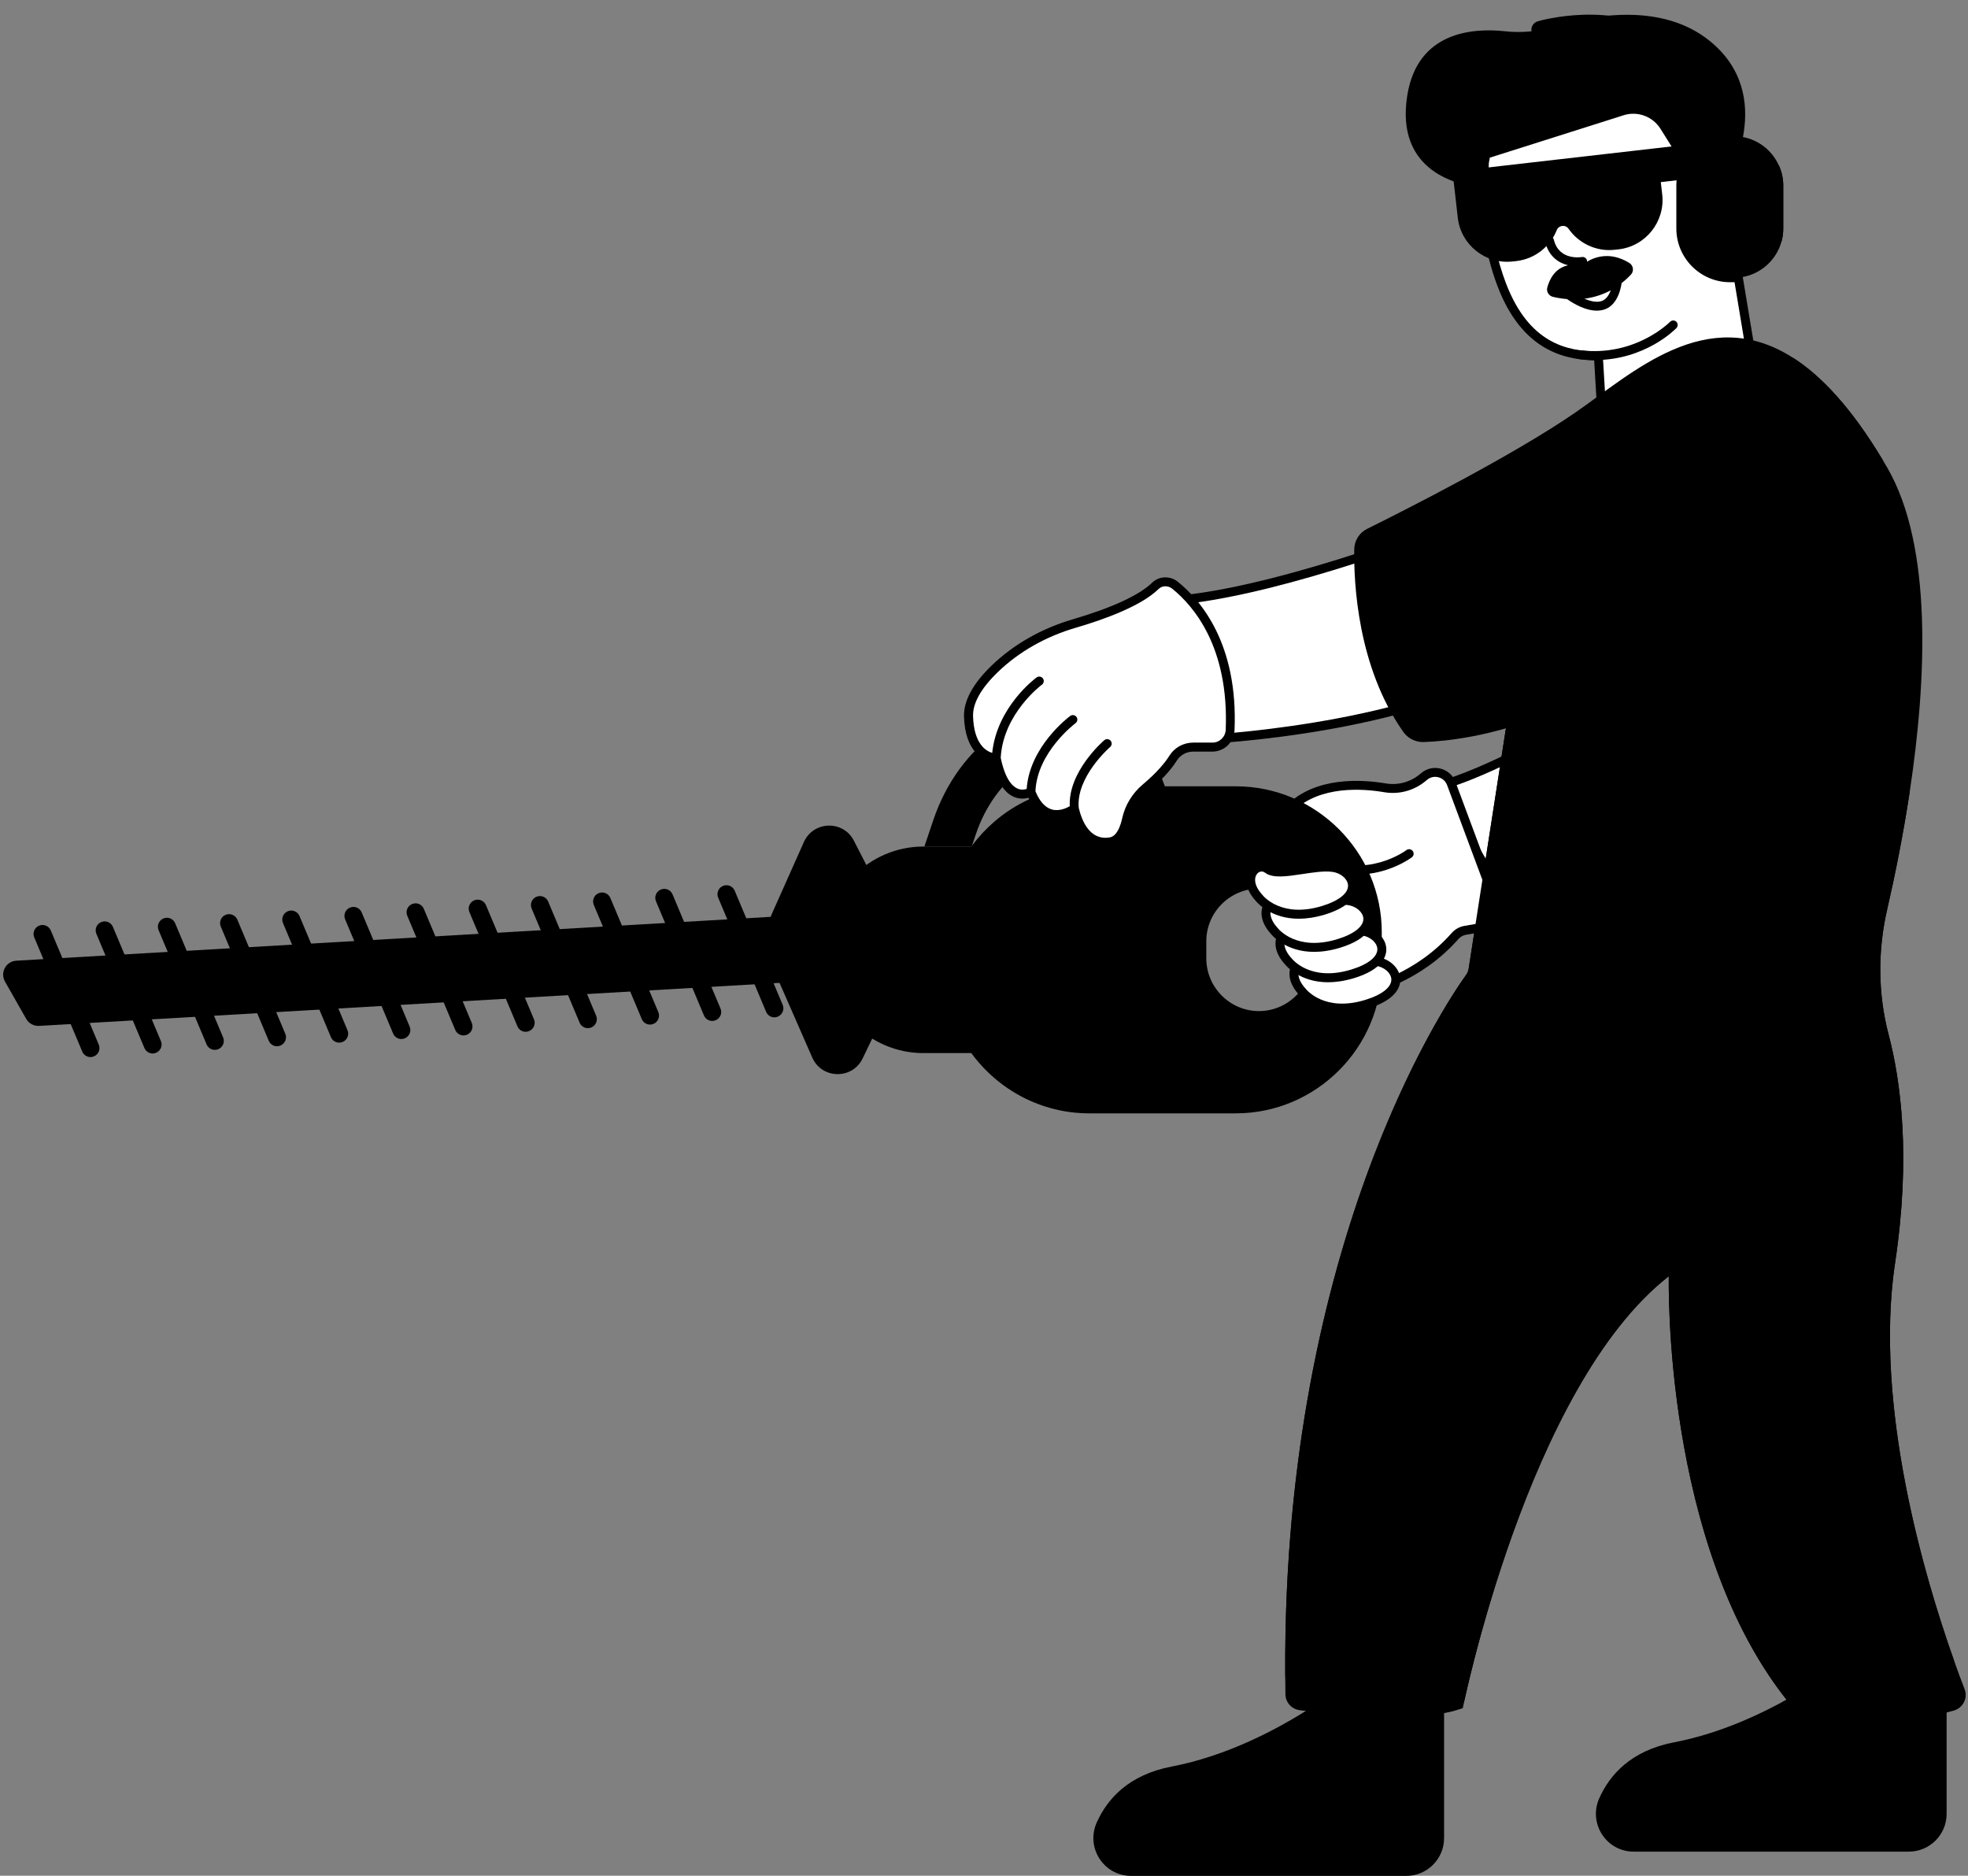 <?xml version="1.0" encoding="UTF-8" standalone="no"?><svg xmlns="http://www.w3.org/2000/svg" xmlns:xlink="http://www.w3.org/1999/xlink" fill="#000000" height="418.4" preserveAspectRatio="xMidYMid meet" version="1" viewBox="-0.7 -3.3 439.0 418.4" width="439" zoomAndPan="magnify"><rect x="-0.7" y="-3.3" width="439.0" height="418.4" fill="#808080" stroke="none"/><g id="change1_1"><path d="M341.09,141.87c-23.62,17.74-74.3,19.85-74.3,19.85l-8.68-30.89c23.49-0.77,63.57-16.6,63.57-16.6 L341.09,141.87z M377.74,140.3c0,0-34.94,25.23-57.51,31.77l16.04,27.8c0,0,48.59-14.55,67.1-37.57L377.74,140.3z" fill="#ffffff"/></g><g id="change2_1"><path d="M266.79,162.72c-0.45,0-0.84-0.3-0.96-0.73l-8.68-30.89c-0.08-0.3-0.03-0.61,0.16-0.86s0.47-0.4,0.77-0.41 c23.04-0.75,62.84-16.37,63.24-16.53c0.43-0.17,0.92-0.02,1.19,0.36l19.4,27.64c0.31,0.44,0.21,1.05-0.22,1.37 c-23.59,17.73-72.77,19.96-74.86,20.05C266.82,162.72,266.8,162.72,266.79,162.72z M259.41,131.77l8.12,28.91 c6.43-0.36,50.38-3.38,72.17-19.04l-18.39-26.2C315.84,117.55,281.16,130.6,259.41,131.77z M336.27,200.87 c-0.35,0-0.68-0.18-0.87-0.5l-16.04-27.79c-0.15-0.27-0.18-0.59-0.06-0.87c0.12-0.29,0.35-0.5,0.65-0.59 c22.15-6.42,56.86-31.37,57.2-31.62c0.38-0.27,0.89-0.25,1.24,0.05l25.62,21.99c0.41,0.35,0.47,0.96,0.13,1.39 c-18.49,23-65.59,37.31-67.59,37.91C336.46,200.85,336.37,200.87,336.27,200.87z M321.73,172.67l15.01,26.01 c6.14-1.94,47.99-15.71,65.24-36.26l-24.29-20.85C372.9,144.96,342.51,166.17,321.73,172.67z" fill="inherit"/></g><g id="change3_1"><path d="M321.43,375.42v31.28c0,4.65-3.77,8.43-8.43,8.43h-61.37c-6.12,0-10.18-6.3-7.69-11.89 c2.34-5.25,7.1-10.66,16.72-12.5c20.68-3.96,37.79-17.87,37.79-17.87L321.43,375.42z M410.55,367.46c0,0-17.11,13.91-37.79,17.87 c-9.62,1.84-14.38,7.24-16.72,12.5c-2.49,5.59,1.57,11.89,7.69,11.89h61.37c4.65,0,8.43-3.77,8.43-8.43v-31.28L410.55,367.46z" fill="#000000"/></g><g id="change1_2"><path d="M360.33,11.69l20.58,9.8l11.02,66.34l-35.1,4.6l-0.97-16.34c-7.08,0-16.22-1.94-21.55-15.86 s-3.75-29.17-3.75-29.17L360.33,11.69z" fill="#ffffff"/></g><g id="change2_2"><path d="M384.51,37.13l0.02-0.02c0,0,11.38-19.07-3.93-31.35c-10.84-8.7-26.51-5.63-34.73-3.09c-3.53,1.09-7.23,1.4-10.89,1 c-7.22-0.77-19.42,0.11-21.74,14.19c-2.87,17.44,11.93,20.19,16.11,20.62c0.14,5.79,0.97,14.11,4.02,22.11 c5.41,14.13,14.67,16.32,21.54,16.49l0.91,15.41c0.02,0.28,0.15,0.54,0.36,0.71c0.18,0.15,0.41,0.23,0.64,0.23 c0.04,0,0.09,0,0.13-0.01l35.1-4.6c0.27-0.04,0.51-0.18,0.67-0.4c0.16-0.22,0.23-0.49,0.18-0.76L384.51,37.13z M357.75,91.3 l-0.91-15.27c-0.03-0.53-0.47-0.94-1-0.94c-6.89,0-15.45-1.73-20.61-15.21c-4.08-10.67-4.03-22.27-3.82-26.78l0.22-1.23l30.06-9.53 c3.06-0.86,6.33,0.4,8.02,3.1l10.34,16.48l2.74-2.94l7.97,47.99L357.75,91.3z" fill="inherit"/></g><g id="change3_2"><path d="M397.09,38.08v9.6c0,1-0.13,1.97-0.39,2.89c-1.27,4.65-5.55,8.09-10.59,8.09h-0.88 c-6.04,0-10.98-4.94-10.98-10.98v-9.6c0-0.43,0.03-0.86,0.08-1.28l-4.56,0.52l0.32,2.76c0.69,6.04-3.69,11.55-9.73,12.24l-0.83,0.09 c-4.17,0.48-8.09-1.46-10.34-4.69c-0.67-0.97-2.18-0.8-2.62,0.3c-1.47,3.66-4.84,6.43-9.01,6.91l-0.83,0.09 c-6.04,0.69-11.55-3.69-12.24-9.73l-0.18-1.58l-0.31-2.74l-0.39-3.38l-0.12-1.04c-0.1-0.88,0.53-1.67,1.4-1.77l44.01-5.04v0 l9.02-1.03c0.4-0.05,0.78,0.08,1.07,0.32c0.59-0.41,1.22-0.76,1.88-1.05c-0.03-0.1-0.06-0.2-0.08-0.3 c-1.51-9.23-5.36-15.86-11.46-19.7c-10.94-6.91-25.72-2.73-25.87-2.69c-1.06,0.31-2.17-0.3-2.48-1.36s0.3-2.17,1.36-2.48 c0.67-0.2,16.62-4.73,29.1,3.13c7.12,4.48,11.59,12.04,13.29,22.46c0,0.02,0,0.04,0,0.06c0.16-0.01,0.31-0.02,0.47-0.02h0.88 c4.46,0,8.31,2.68,10.02,6.51C396.74,34.98,397.09,36.49,397.09,38.08z" fill="#000000"/></g><g id="change2_3"><path d="M397.09,38.08v9.6c0,1-0.13,1.97-0.39,2.89c-1.27,1.12-2.95,1.79-4.78,1.79c-4.01,0-7.26-3.26-7.26-7.27v-5.55 c0-4.02,3.25-7.27,7.26-7.27c1.57,0,3.02,0.49,4.21,1.35C396.74,34.98,397.09,36.49,397.09,38.08z M386.11,57.65h-0.89 c-5.5,0-9.98-4.47-9.98-9.98v-9.6c0-5.5,4.47-9.98,9.98-9.98h0.89c0.55,0,1-0.45,1-1s-0.45-1-1-1h-0.89 c-6.6,0-11.98,5.37-11.98,11.98v9.6c0,6.6,5.37,11.98,11.98,11.98h0.89c0.55,0,1-0.45,1-1S386.66,57.65,386.11,57.65z M355.98,39.01 c-1.48,0.65-2.15,2.37-1.5,3.85c0.65,1.48,2.37,2.15,3.85,1.5c1.48-0.65,2.15-2.37,1.5-3.85C359.18,39.03,357.46,38.36,355.98,39.01 z M344.01,42.7c-0.65-1.48-2.37-2.15-3.85-1.5c-1.48,0.65-2.15,2.37-1.5,3.85c0.65,1.48,2.37,2.15,3.85,1.5 C343.98,45.9,344.66,44.18,344.01,42.7z M353.65,35.93c0.29-0.22,2.85-2.05,4.8,0.08c0.2,0.22,0.47,0.33,0.74,0.33 c0.24,0,0.48-0.09,0.67-0.26c0.41-0.37,0.44-1,0.06-1.41c-2.58-2.83-6.03-1.45-7.49-0.33c-0.44,0.34-0.52,0.96-0.18,1.4 C352.59,36.18,353.21,36.26,353.65,35.93z M342.68,37.58c0.49,0.26,1.09,0.07,1.35-0.41c0.26-0.49,0.08-1.09-0.41-1.35 c-1.63-0.87-5.25-1.67-7.34,1.55c-0.3,0.46-0.17,1.08,0.29,1.38c0.17,0.11,0.36,0.16,0.54,0.16c0.33,0,0.65-0.16,0.84-0.46 C339.53,36.03,342.35,37.41,342.68,37.58z M348.85,63.41c-0.99-0.08-2.03-0.24-3.12-0.49c-0.93-0.22-1.53-1.16-1.28-2.08 c0.47-1.75,1.66-4.33,4.64-4.97c-2.12-0.52-4.31-1.96-5.11-5.21c-0.13-0.54,0.2-1.08,0.73-1.21c0.53-0.13,1.08,0.2,1.21,0.73 c1.14,4.68,6.03,3.89,6.24,3.85c0.54-0.09,1.06,0.27,1.16,0.81c0.01,0.08,0,0.16-0.01,0.24c1.67-1.02,5.14-2.37,9.43,0.26 c0.91,0.56,1.1,1.82,0.38,2.6c-0.52,0.56-1.22,1.23-2.08,1.9c-0.32,2.08-1.36,5.62-4.67,6.09c-0.28,0.04-0.56,0.06-0.85,0.06 C353.05,66,350.49,64.56,348.85,63.41z M352.74,63.33c1.13,0.49,2.31,0.79,3.36,0.64c1.31-0.19,2.07-1.31,2.5-2.51 C356.99,62.32,355.04,63.03,352.74,63.33z M371.83,68.49c-0.08,0.08-7.71,7.81-19.95,6.34c-0.54-0.07-1.05,0.32-1.11,0.87 c-0.07,0.55,0.33,1.05,0.87,1.11c1.18,0.14,2.31,0.21,3.4,0.21c11.22,0,17.92-6.83,18.22-7.15c0.38-0.4,0.37-1.03-0.03-1.41 C372.85,68.08,372.21,68.1,371.83,68.49z" fill="inherit"/></g><g id="change3_3"><path d="M427.88,377.03h-29.09c-28.76-34.89-27.23-95.66-27.23-95.66c-15.74,12.26-27.24,36.35-34.79,57.37 c-7.55,21.02-11.17,38.98-11.17,38.98c-8.37,2.94-23.06,1.97-31.97,0.99c-4.31-0.47-7.61-4.09-7.63-8.43 c-0.6-102.43,40.8-156.73,40.8-156.73l8.41-54.26l0.02-0.13c-5.31,1.52-9.93,2.3-13.49,2.7c-1.95,0.21-3.58,0.32-4.83,0.36 c-1.8,0.06-3.52-0.77-4.56-2.24c-10.26-14.55-11.08-33.35-10.96-40.76c0.03-1.94,1.14-3.7,2.88-4.56 c8.14-4.03,32.44-16.29,46.48-25.97c12.64-8.7,29.17-24.47,48.41-12.25c6.4,4.06,13.11,11.22,20.07,22.78 c0.34,0.57,0.68,1.14,1.02,1.73c10.22,17.54,8.81,47.48,5.05,72.37c-1.49,9.88-3.36,18.97-5.01,26.17 c-2.13,9.23-2.1,18.85,0.31,28.02c2.7,10.25,5,27.15,1.44,50.89c-4.81,32.02,6.69,70.47,13.05,88.44 C436.84,371.82,433.15,377.03,427.88,377.03z" fill="#000000"/></g><g id="change1_3"><path d="M330.13,203.52l-4.02,0.69c-0.87,0.15-1.66,0.61-2.25,1.28c-8.08,9.13-18.46,12.11-24.05,13.08 c-2.16,0.37-4.18-1.15-4.44-3.32l-8.42-38.19c6.1-6.06,15.71-5.58,21.3-4.63c2.99,0.51,6.05-0.32,8.38-2.26l0.37-0.31 c2.03-1.68,5.1-0.85,6.02,1.61l10.03,26.93C333.9,200.66,332.49,203.11,330.13,203.52z" fill="#ffffff"/></g><g id="change2_4"><path d="M334.01,198.07l-10.03-26.93c-0.55-1.48-1.75-2.57-3.28-2.98c-1.52-0.41-3.1-0.06-4.32,0.94l-0.37,0.31 c-2.12,1.75-4.89,2.5-7.58,2.04c-5.49-0.93-15.68-1.54-22.17,4.91c-0.24,0.24-0.35,0.59-0.27,0.92l8.4,38.09 c0.16,1.33,0.84,2.51,1.91,3.31c0.84,0.63,1.83,0.96,2.86,0.96c0.28,0,0.56-0.02,0.84-0.07c5.63-0.98,16.32-4.01,24.62-13.4 c0.45-0.51,1.04-0.85,1.67-0.96l4.02-0.69c1.42-0.24,2.64-1.1,3.36-2.35S334.51,199.42,334.01,198.07z M331.93,201.16 c-0.42,0.73-1.14,1.23-1.97,1.38l-4.03,0.69c-1.07,0.19-2.07,0.75-2.82,1.6c-7.9,8.93-18.1,11.83-23.47,12.76 c-0.76,0.13-1.53-0.05-2.16-0.52c-0.63-0.47-1.03-1.16-1.13-2.04l-8.3-37.64c5.88-5.41,15.03-4.83,20.04-3.98 c3.27,0.55,6.62-0.35,9.19-2.47l0.37-0.31c0.71-0.59,1.63-0.79,2.53-0.55s1.59,0.87,1.92,1.74l10.03,26.93 C332.42,199.56,332.35,200.43,331.93,201.16z M314.44,186.53c0.33,0.44,0.24,1.07-0.2,1.4c-0.28,0.21-5.23,3.84-12.18,3.84 c-2.71,0-5.73-0.55-8.9-2.08c-0.5-0.24-0.71-0.84-0.47-1.34c0.24-0.5,0.84-0.71,1.33-0.47c10.15,4.9,18.65-1.29,19.01-1.56 C313.48,185.99,314.11,186.08,314.44,186.53z" fill="inherit"/></g><g id="change3_4"><path d="M274.98,172.09h-32.71c-10.68,0-20.19,5.22-26.14,13.23c-0.06,0.07-0.11,0.14-0.16,0.21h-10.7 c-12.01,0-21.83,9.82-21.83,21.83v2.41c0,12.01,9.82,21.83,21.83,21.83h10.7c5.94,8.13,15.53,13.44,26.3,13.44h32.71 c17.9,0,32.55-14.65,32.55-32.55v-7.84C307.53,186.74,292.88,172.09,274.98,172.09z M291.88,210.48c0,6.46-5.29,11.75-11.75,11.75 c-6.46,0-11.74-5.29-11.74-11.75v-3.83c0-6.46,5.28-11.74,11.74-11.74c6.46,0,11.75,5.28,11.75,11.74V210.48z" fill="#000000"/></g><g id="change2_5"><path d="M435.12,378.26c-4.2,1.19-9.7,2.25-16.17,2.26c-8.1,0.02-14.7-1.63-19.14-3.13c-0.66-0.22-1.25-0.62-1.68-1.17 c-28.08-35.01-26.57-94.85-26.57-94.85c-15.74,12.26-27.24,36.35-34.79,57.37c-6.03,16.78-9.55,31.62-10.73,36.91 c-0.29,1.31-1.28,2.38-2.58,2.7c-10.37,2.6-27.37,0.74-34.29-0.19c-1.77-0.24-3.1-1.74-3.13-3.52 c-1.71-98.58,35.52-153.82,40.25-160.43c0.33-0.46,0.54-0.99,0.63-1.54l8.28-53.39c11.11-2.97,28-9.28,46.49-22.6 c0,0,4.6,14.05,15.08,24.76c11.26-21.51,14.56-43.13,9.79-64.45c-1.87-8.35-4.74-15.32-7.41-20.56c6.4,4.06,13.11,11.22,20.07,22.78 c2.99,17.56,2.15,41.96-12.87,69.72c5.34,3.02,11.63,4.82,18.94,4.38c-1.49,9.88-3.36,18.97-5.01,26.17 c-2.13,9.23-2.1,18.85,0.31,28.02c2.7,10.25,5,27.15,1.44,50.89c-5.53,36.85,10.53,82.21,15.51,95.08 C438.31,375.48,437.18,377.68,435.12,378.26z M244,156.06c-7.11-2.39-14.89-1.09-21.91,3.66c-6.6,4.47-11.78,11.54-14.6,19.91 l-1.99,5.9h10.47c0.05-0.07,0.1-0.14,0.16-0.21l0.84-2.5c2.12-6.31,5.93-11.57,10.73-14.81c4.37-2.97,9.03-3.84,13.11-2.47 c3.22,1.08,5.78,3.42,7.53,6.55c3.12,5.56,3.71,13.61,1.01,21.62c-0.88,2.62,0.53,5.46,3.15,6.34c2.61,0.88,5.45-0.53,6.33-3.15 c2.93-8.69,2.83-17.51,0.31-24.81C256.5,164.46,251.23,158.49,244,156.06z" fill="inherit"/></g><g id="change1_4"><path d="M261.41,127.25c4.6,3.7,13.08,13.16,12.3,32.26c-0.09,2.13-1.82,3.83-3.95,3.83l-4.25,0 c-1.82,0-3.53,0.91-4.51,2.45c-1.01,1.59-2.84,3.88-6.14,6.64c-2.15,1.8-3.66,4.24-4.26,6.98c-0.5,2.26-1.51,4.69-3.56,5.05 c-3.96,0.7-6.87-2.11-8.1-7.39c0,0-6.34,4.75-9.68-3.7c0,0-5.54,3.26-7.75-7.57c0,0-5.9,0.09-6.16-9.33 c-0.1-3.7,2.58-7.44,5.87-10.62c4.97-4.79,11.14-8.15,17.76-10.09c5.82-1.7,14.23-4.65,18.03-8.38 C258.21,126.21,260.11,126.2,261.41,127.25z" fill="#ffffff"/></g><g id="change2_6"><path d="M262.04,126.47c-1.73-1.39-4.19-1.3-5.73,0.2c-2.8,2.75-9.05,5.64-17.61,8.14c-7.02,2.05-13.3,5.62-18.18,10.33 c-4.2,4.05-6.27,7.87-6.18,11.37c0.23,8.08,4.48,9.82,6.33,10.2c0.95,4.14,2.54,6.73,4.74,7.71c1.29,0.57,2.49,0.45,3.3,0.23 c1.16,2.46,2.72,3.99,4.67,4.53c1.95,0.55,3.78-0.04,4.93-0.59c1.38,4.47,4.11,6.98,7.55,6.98c0.44,0,0.88-0.04,1.34-0.12 c1.46-0.26,3.4-1.48,4.36-5.82c0.56-2.53,1.92-4.75,3.93-6.43c2.81-2.35,4.95-4.67,6.34-6.87c0.79-1.24,2.15-1.98,3.66-1.98h4.25 c2.67,0,4.84-2.1,4.95-4.79C275.5,140.27,267.11,130.55,262.04,126.47z M272.72,159.47c-0.07,1.61-1.36,2.87-2.96,2.87h-4.25 c-2.2,0-4.2,1.09-5.35,2.92c-0.88,1.4-2.63,3.64-5.93,6.41c-2.32,1.94-3.95,4.61-4.6,7.53c-0.4,1.8-1.2,4.01-2.76,4.28 c-4.47,0.79-6.26-3.73-6.93-6.56c-0.68-6.91,6.92-13.53,6.99-13.59c0.42-0.36,0.47-0.99,0.11-1.41c-0.36-0.42-0.99-0.47-1.41-0.11 c-0.34,0.29-8.05,7.01-7.7,14.72c-0.74,0.43-2.37,1.19-4.01,0.72c-1.49-0.43-2.71-1.79-3.64-4.05c0.36-8.74,8.85-15.13,8.94-15.19 c0.44-0.33,0.54-0.95,0.21-1.4c-0.33-0.44-0.95-0.54-1.4-0.21c-0.38,0.28-9.06,6.82-9.71,16.28c-0.47,0.15-1.26,0.28-2.1-0.11 c-1.15-0.52-2.71-2.14-3.69-6.83c0.54-9.87,9.1-16.26,9.19-16.32c0.45-0.33,0.54-0.95,0.22-1.4c-0.33-0.44-0.95-0.54-1.4-0.22 c-0.37,0.27-8.84,6.59-9.91,16.84c-1.43-0.43-4.1-2.06-4.27-8.2c-0.08-2.91,1.79-6.23,5.57-9.87c4.64-4.48,10.64-7.89,17.35-9.85 c6.27-1.83,14.56-4.82,18.45-8.63c0.81-0.8,2.13-0.83,3.07-0.07C265.56,131.87,273.46,141.06,272.72,159.47z M199.57,216.51 l-7.84,16.28c-2.29,4.76-9.12,4.64-11.24-0.2l-9.05-20.65c-1.59-3.64-1.58-7.78,0.04-11.4l7.14-16.01c2.12-4.75,8.79-4.93,11.16-0.3 L199.4,203C201.57,207.23,201.63,212.23,199.57,216.51z M172.04,223.63c-0.78,0-1.52-0.46-1.84-1.23l-10.7-25.47 c-0.43-1.02,0.05-2.19,1.07-2.62c1.02-0.43,2.19,0.05,2.62,1.07l10.7,25.46c0.43,1.02-0.05,2.19-1.07,2.62 C172.56,223.58,172.29,223.63,172.04,223.63z M158.17,224.43c-0.78,0-1.52-0.46-1.84-1.23l-10.7-25.46 c-0.43-1.02,0.05-2.19,1.07-2.62c1.02-0.43,2.19,0.05,2.62,1.07l10.7,25.46c0.43,1.02-0.05,2.19-1.07,2.62 C158.69,224.38,158.43,224.43,158.17,224.43z M144.3,225.24c-0.78,0-1.52-0.46-1.84-1.23l-10.7-25.46 c-0.43-1.02,0.05-2.19,1.07-2.62c1.02-0.43,2.19,0.05,2.62,1.07l10.7,25.46c0.43,1.02-0.05,2.19-1.07,2.62 C144.82,225.19,144.56,225.24,144.3,225.24z M130.43,226.04c-0.78,0-1.52-0.46-1.84-1.23l-10.7-25.46 c-0.43-1.02,0.05-2.19,1.07-2.62c1.02-0.43,2.19,0.05,2.62,1.07l10.7,25.46c0.43,1.02-0.05,2.19-1.07,2.62 C130.95,225.99,130.69,226.04,130.43,226.04z M116.56,226.85c-0.78,0-1.52-0.46-1.84-1.23l-10.71-25.47 c-0.43-1.02,0.05-2.19,1.07-2.62c1.02-0.43,2.19,0.05,2.62,1.07l10.71,25.46c0.43,1.02-0.05,2.19-1.07,2.62 C117.08,226.8,116.82,226.85,116.56,226.85z M102.69,227.66c-0.78,0-1.52-0.46-1.84-1.23l-10.7-25.46 c-0.43-1.02,0.05-2.19,1.07-2.62s2.19,0.05,2.62,1.07l10.7,25.46c0.43,1.02-0.05,2.19-1.07,2.62 C103.22,227.61,102.95,227.66,102.69,227.66z M88.83,228.46c-0.78,0-1.52-0.46-1.84-1.23l-10.7-25.46 c-0.43-1.02,0.05-2.19,1.07-2.62c1.02-0.43,2.19,0.05,2.62,1.07l10.7,25.46c0.43,1.02-0.05,2.19-1.07,2.62 C89.35,228.41,89.09,228.46,88.83,228.46z M74.96,229.27c-0.78,0-1.52-0.46-1.84-1.23l-10.7-25.46c-0.43-1.02,0.05-2.19,1.07-2.62 c1.02-0.43,2.19,0.05,2.62,1.07l10.7,25.46c0.43,1.02-0.05,2.19-1.07,2.62C75.48,229.22,75.22,229.27,74.96,229.27z M61.09,230.08 c-0.78,0-1.52-0.46-1.84-1.23l-10.7-25.47c-0.43-1.02,0.05-2.19,1.07-2.62c1.02-0.43,2.19,0.05,2.62,1.07l10.7,25.46 c0.43,1.02-0.05,2.19-1.07,2.62C61.61,230.02,61.35,230.08,61.09,230.08z M47.22,230.88c-0.78,0-1.52-0.46-1.84-1.23l-10.7-25.46 c-0.43-1.02,0.05-2.19,1.07-2.62c1.02-0.43,2.19,0.05,2.62,1.07l10.7,25.46c0.43,1.02-0.05,2.19-1.07,2.62 C47.74,230.83,47.48,230.88,47.22,230.88z M33.35,231.69c-0.78,0-1.52-0.46-1.84-1.23L20.8,205c-0.43-1.02,0.05-2.19,1.07-2.62 c1.02-0.43,2.19,0.05,2.62,1.07l10.7,25.46c0.43,1.02-0.05,2.19-1.07,2.62C33.88,231.64,33.61,231.69,33.35,231.69z M19.49,232.49 c-0.78,0-1.52-0.46-1.84-1.23L6.94,205.8c-0.43-1.02,0.05-2.19,1.07-2.62c1.02-0.43,2.19,0.05,2.62,1.07l10.7,25.46 c0.43,1.02-0.05,2.19-1.07,2.62C20.01,232.44,19.74,232.49,19.49,232.49z" fill="inherit"/></g><g id="change3_5"><path d="M5.14,223.96l-4.73-8.32c-1.14-2.01,0.22-4.51,2.53-4.65l174.45-10.14c1.18-0.07,2.3,0.54,2.89,1.57 l4.73,8.32c1.14,2.01-0.22,4.51-2.53,4.65L8.03,225.53C6.84,225.6,5.72,224.99,5.14,223.96z" fill="#000000"/></g><g id="change1_5"><path d="M291.77,211.51c2.47,1.84,10.08-1.02,14.58-0.38c4.5,0.64,7.73,6.53-2.2,9.55s-14.37-2.82-14.37-2.82 C285.74,213.45,289.3,209.67,291.77,211.51z" fill="#ffffff"/></g><g id="change2_7"><path d="M298.67,222.57c-6.23,0-9.29-3.59-9.66-4.05c-2.67-2.94-2.46-5.81-1.05-7.36c1.18-1.31,2.99-1.49,4.4-0.44 c1.06,0.79,4.14,0.32,6.85-0.09c2.54-0.38,5.16-0.78,7.27-0.48c2.77,0.39,4.99,2.44,5.17,4.77c0.13,1.66-0.64,4.73-7.21,6.74 C302.28,222.3,300.36,222.57,298.67,222.57z M290.57,217.26c0.17,0.21,4.2,5.25,13.29,2.47c3.77-1.15,5.94-2.89,5.8-4.67 c-0.11-1.39-1.62-2.68-3.46-2.94c-1.82-0.26-4.29,0.12-6.69,0.48c-3.55,0.54-6.62,1-8.35-0.29c-0.69-0.52-1.36-0.23-1.72,0.18 c-0.8,0.88-0.78,2.68,1.07,4.7C290.53,217.21,290.55,217.24,290.57,217.26L290.57,217.26z" fill="inherit"/></g><g id="change1_6"><path d="M288.64,204.74c2.47,1.84,10.08-1.02,14.58-0.38c4.5,0.64,7.73,6.53-2.2,9.55s-14.37-2.82-14.37-2.82 C282.61,206.68,286.18,202.9,288.64,204.74z" fill="#ffffff"/></g><g id="change2_8"><path d="M295.55,215.8c-6.23,0-9.29-3.59-9.66-4.05c-2.67-2.94-2.45-5.81-1.05-7.36c1.18-1.31,3-1.49,4.4-0.44 c1.06,0.79,4.14,0.32,6.85-0.09c2.54-0.38,5.16-0.78,7.27-0.48c2.77,0.39,4.99,2.44,5.17,4.77c0.13,1.66-0.64,4.73-7.21,6.74 C299.16,215.53,297.24,215.8,295.55,215.8z M287.45,210.49c0.17,0.22,4.21,5.25,13.29,2.47c3.77-1.15,5.94-2.89,5.8-4.67 c-0.11-1.39-1.62-2.68-3.46-2.94c-1.81-0.26-4.29,0.12-6.69,0.48c-3.55,0.54-6.62,1-8.35-0.29c-0.69-0.51-1.36-0.23-1.73,0.18 c-0.8,0.88-0.78,2.68,1.07,4.7C287.41,210.44,287.43,210.46,287.45,210.49z" fill="inherit"/></g><g id="change1_7"><path d="M285.52,197.97c2.47,1.84,10.08-1.02,14.58-0.38c4.5,0.64,7.73,6.53-2.2,9.55s-14.37-2.82-14.37-2.82 C279.49,199.91,283.06,196.13,285.52,197.97z" fill="#ffffff"/></g><g id="change2_9"><path d="M292.43,209.02c-6.23,0-9.29-3.59-9.66-4.05c-2.67-2.94-2.45-5.81-1.05-7.36c1.19-1.31,3-1.49,4.4-0.44 c1.06,0.79,4.14,0.32,6.85-0.09c2.54-0.38,5.16-0.78,7.27-0.48c2.77,0.39,4.99,2.44,5.17,4.77c0.13,1.66-0.64,4.73-7.21,6.74 C296.04,208.76,294.12,209.02,292.43,209.02z M284.33,203.72c0.18,0.23,4.21,5.24,13.29,2.47c3.77-1.15,5.94-2.89,5.8-4.67 c-0.11-1.39-1.62-2.68-3.46-2.94c-1.82-0.26-4.29,0.12-6.69,0.48c-3.55,0.54-6.62,1-8.35-0.29c-0.69-0.52-1.36-0.23-1.72,0.18 c-0.8,0.88-0.78,2.68,1.07,4.7C284.29,203.67,284.31,203.69,284.33,203.72z" fill="inherit"/></g><g id="change1_8"><path d="M282.11,190.57c2.47,1.84,10.08-1.02,14.58-0.38c4.5,0.64,7.73,6.53-2.2,9.55s-14.37-2.82-14.37-2.82 C276.08,192.51,279.64,188.73,282.11,190.57z" fill="#ffffff"/></g><g id="change2_10"><path d="M289.02,201.63c-6.23,0-9.29-3.59-9.66-4.05c-2.67-2.94-2.45-5.81-1.05-7.36c1.19-1.31,3-1.49,4.4-0.44 c1.06,0.79,4.14,0.32,6.85-0.09c2.54-0.38,5.16-0.78,7.27-0.48c2.77,0.39,4.99,2.44,5.17,4.77c0.13,1.66-0.64,4.73-7.21,6.74 C292.63,201.36,290.71,201.63,289.02,201.63z M280.91,196.32c0.17,0.22,4.2,5.24,13.29,2.47c3.77-1.15,5.94-2.89,5.8-4.67 c-0.11-1.39-1.62-2.68-3.46-2.94c-1.82-0.26-4.29,0.12-6.69,0.48c-3.55,0.54-6.62,1-8.35-0.29c-0.69-0.51-1.36-0.23-1.72,0.18 c-0.8,0.88-0.78,2.68,1.07,4.7C280.88,196.27,280.9,196.29,280.91,196.32L280.91,196.32z" fill="inherit"/></g></svg>
